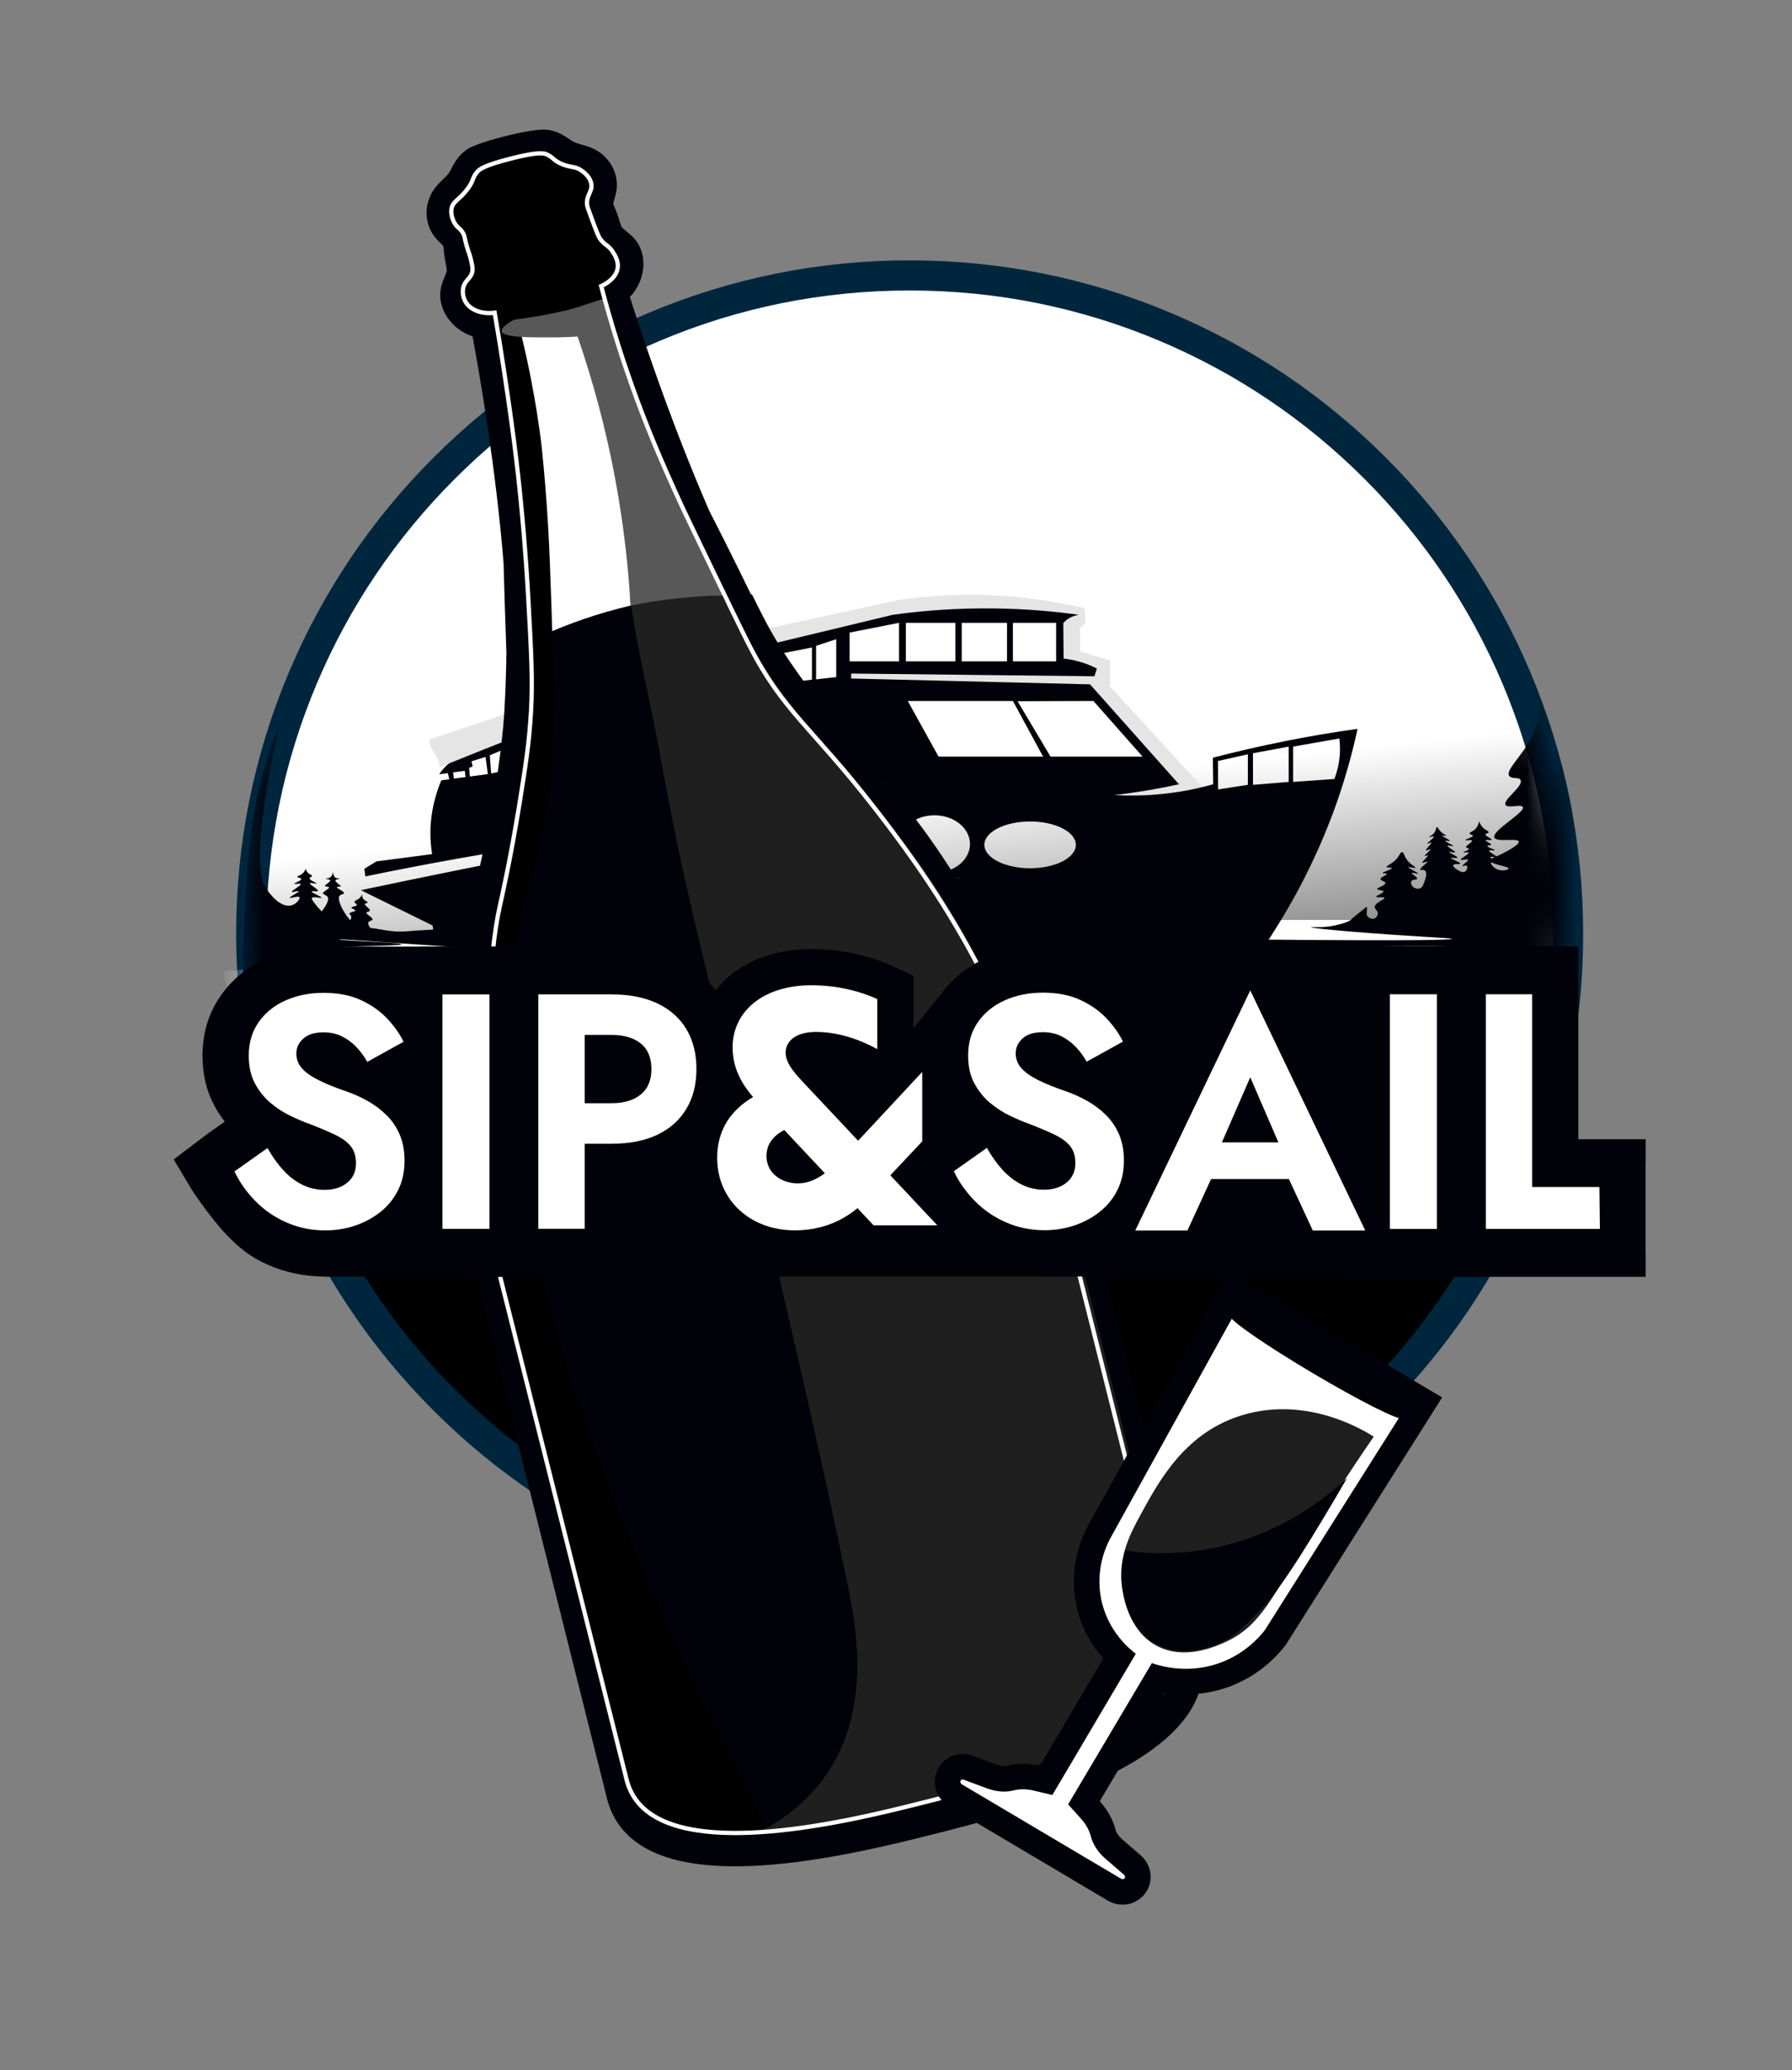 <svg width="71" height="82" viewBox="0 0 71 82" fill="none" xmlns="http://www.w3.org/2000/svg">
<rect x="0" y="0" width="71" height="82" fill="#808080" stroke="none"/>
<path d="M35.924 63.202C50.397 63.202 62.129 51.469 62.129 36.997C62.129 22.525 50.397 10.792 35.924 10.792C21.452 10.792 9.72 22.525 9.72 36.997C9.72 51.469 21.452 63.202 35.924 63.202Z" fill="url(#paint0_linear_4001_2011)"/>
<mask id="mask0_4001_2011" style="mask-type:luminance" maskUnits="userSpaceOnUse" x="13" y="27" width="13" height="13">
<path d="M20.315 39.468C23.865 39.002 26.381 35.863 25.933 32.457C25.486 29.05 22.246 26.667 18.696 27.133C15.146 27.599 12.63 30.738 13.078 34.145C13.525 37.551 16.765 39.934 20.315 39.468Z" fill="white"/>
</mask>
<g mask="url(#mask0_4001_2011)">
<path d="M14.92 34.116C14.759 34.214 14.598 34.312 14.437 34.41L14.476 34.714C16.938 34.206 19.569 33.732 22.361 33.322C24.143 33.061 25.869 32.843 27.531 32.663C25.578 33.018 23.6 33.39 21.599 33.78C19.122 34.261 16.688 34.755 14.298 35.259C15.247 35.725 16.195 36.192 17.142 36.659L17.254 37.513L30.868 35.521L16.889 37.947L18.456 40.036C19.866 39.842 21.448 39.704 23.169 39.684C23.765 39.676 24.34 39.683 24.892 39.703C25.211 39.757 25.533 39.811 25.854 39.865C30.738 39.17 31.494 40.459 36.379 39.764C36.741 39.7 41.387 37.588 41.939 37.321C42.282 37.157 42.551 36.98 42.755 36.826C43.726 35.253 44.711 33.252 45.307 30.882C45.53 29.992 45.673 29.153 45.762 28.374C44.864 28.605 43.918 28.87 42.934 29.178C41.966 29.48 41.057 29.792 40.208 30.105C40.253 30.408 40.298 30.711 40.341 31.013C39.795 31.225 39.107 31.45 38.296 31.626C37.63 31.77 37.022 31.849 36.505 31.892C36.972 31.782 37.461 31.654 37.97 31.508C38.327 31.404 38.669 31.298 38.996 31.19C37.683 30.202 36.367 29.215 35.052 28.227C31.916 28.571 28.779 28.915 25.643 29.259L25.621 29.089L35.187 27.929C35.209 27.836 35.23 27.744 35.25 27.651C35.051 27.591 34.793 27.532 34.486 27.501C34.266 27.479 34.07 27.475 33.899 27.481C33.841 27.078 33.785 26.673 33.727 26.27C33.755 26.232 33.789 26.191 33.835 26.15C33.996 26.004 34.187 25.935 34.301 25.906C33.317 25.915 32.19 25.973 30.949 26.124C29.436 26.306 28.106 26.579 26.994 26.865C24.151 27.861 21.307 28.857 18.464 29.854C18.306 29.914 18.063 30.021 17.826 30.208C17.609 30.379 17.477 30.551 17.402 30.669L17.744 30.624L17.801 30.868L17.484 30.909C17.268 31.431 17.064 32.124 17.053 32.932C17.048 33.261 17.076 33.561 17.121 33.831L15.142 34.091M31.747 26.517L33.444 26.294L33.617 27.613L31.92 27.835L31.747 26.517ZM29.736 26.781L31.515 26.547L31.688 27.866L29.909 28.1L29.736 26.781ZM27.543 27.069L29.487 26.814L29.66 28.133L27.716 28.388L27.543 27.069ZM22.137 28.96L23.964 28.396L24.108 29.496L22.267 29.949L22.137 28.96ZM19.407 29.916C19.637 29.818 19.868 29.721 20.098 29.623L20.212 30.487C19.961 30.536 19.711 30.586 19.46 30.636C19.442 30.397 19.423 30.157 19.406 29.916H19.407ZM18.586 30.413C18.634 30.395 18.68 30.377 18.728 30.359C18.711 30.291 18.696 30.223 18.68 30.155C18.866 30.097 19.052 30.039 19.238 29.981L19.328 30.663L18.618 30.756C18.608 30.641 18.596 30.527 18.586 30.413ZM17.951 30.593L18.414 30.533L18.446 30.779L17.983 30.84L17.951 30.593ZM21.124 32.322L21.002 30.261L20.352 30.423L20.237 29.551L20.881 29.34L21.002 30.26L21.124 32.322ZM21.024 29.293C21.339 29.201 21.654 29.108 21.97 29.016C22.014 29.349 22.059 29.683 22.102 30.016C21.776 30.092 21.449 30.169 21.124 30.245C21.09 29.928 21.057 29.611 21.023 29.293H21.024ZM23.388 32.772C22.599 32.876 21.897 32.491 21.821 31.913C21.745 31.334 22.323 30.781 23.113 30.677C23.902 30.573 24.604 30.958 24.68 31.537C24.756 32.115 24.177 32.667 23.388 32.771V32.772ZM25.049 29.286L24.266 29.466L24.116 28.32L24.879 27.988L25.049 29.286ZM25.375 27.691C26.008 27.496 26.64 27.299 27.273 27.104L27.447 28.422L25.504 28.677L25.375 27.691ZM20.095 36.685C19.46 36.768 18.891 36.437 18.827 35.943C18.763 35.449 19.226 34.981 19.86 34.898C20.494 34.814 21.066 35.147 21.13 35.641C21.194 36.134 20.731 36.601 20.094 36.685H20.095ZM23.126 36.338C22.409 36.432 21.77 36.074 21.7 35.538C21.63 35.002 22.155 34.493 22.872 34.4C23.59 34.305 24.229 34.663 24.299 35.197C24.369 35.732 23.844 36.243 23.126 36.338ZM26.388 35.979C25.626 36.079 24.947 35.707 24.875 35.149C24.801 34.59 25.361 34.056 26.123 33.956C26.885 33.857 27.564 34.228 27.637 34.787C27.71 35.345 27.15 35.879 26.388 35.979ZM35.261 28.776C35.988 29.326 36.714 29.877 37.442 30.427L33.826 30.901C33.311 30.326 32.795 29.751 32.28 29.175C33.274 29.042 34.268 28.908 35.26 28.775L35.261 28.776ZM32.098 29.191C32.576 29.774 33.054 30.358 33.532 30.94L29.427 31.479C28.941 30.896 28.454 30.315 27.967 29.733L32.097 29.191H32.098ZM29.789 35.478C29.02 35.58 28.339 35.221 28.268 34.676C28.197 34.132 28.762 33.61 29.531 33.509C30.3 33.408 30.983 33.767 31.054 34.311C31.125 34.855 30.56 35.377 29.789 35.478ZM33.524 34.829C32.532 34.959 31.68 34.705 31.622 34.264C31.564 33.822 32.322 33.357 33.313 33.227C34.306 33.097 35.157 33.349 35.215 33.793C35.273 34.234 34.516 34.699 33.524 34.829ZM41.704 30.851L40.553 31.162L40.424 30.187C40.804 30.061 41.186 29.933 41.566 29.807L41.703 30.851H41.704ZM43.294 30.541C42.832 30.636 42.369 30.73 41.906 30.824L41.764 29.743C42.222 29.607 42.679 29.469 43.137 29.332L43.295 30.54L43.294 30.541ZM45.077 30.205C44.992 30.221 44.453 30.326 44.369 30.343C44.236 30.369 43.602 30.492 43.468 30.518L43.31 29.31C43.903 29.138 44.496 28.967 45.087 28.794C45.132 28.95 45.168 29.136 45.179 29.346C45.196 29.688 45.141 29.981 45.076 30.205H45.077Z" fill="#010109"/>
</g>
<path d="M36.041 63.683C32.439 63.683 28.944 62.977 25.654 61.585C22.476 60.241 19.622 58.318 17.172 55.867C14.721 53.416 12.797 50.562 11.454 47.385C10.062 44.094 9.356 40.6 9.356 36.998C9.356 33.396 10.062 29.901 11.454 26.611C12.797 23.433 14.722 20.579 17.172 18.129C19.622 15.678 22.476 13.755 25.654 12.411C28.944 11.019 32.439 10.313 36.041 10.313C39.643 10.313 43.138 11.019 46.428 12.411C49.605 13.755 52.459 15.679 54.91 18.129C57.36 20.579 59.284 23.433 60.628 26.611C62.02 29.901 62.726 33.396 62.726 36.998C62.726 40.6 62.02 44.094 60.628 47.385C59.284 50.562 57.36 53.416 54.91 55.867C52.459 58.318 49.605 60.241 46.428 61.585C43.138 62.977 39.643 63.683 36.041 63.683ZM36.041 11.506C32.599 11.506 29.261 12.179 26.119 13.509C23.083 14.793 20.358 16.63 18.016 18.972C15.674 21.314 13.836 24.04 12.553 27.075C11.224 30.218 10.549 33.556 10.549 36.997C10.549 40.439 11.223 43.777 12.553 46.919C13.836 49.955 15.674 52.68 18.016 55.022C20.358 57.364 23.083 59.201 26.119 60.485C29.262 61.814 32.599 62.488 36.041 62.488C39.482 62.488 42.821 61.815 45.963 60.485C48.998 59.201 51.724 57.364 54.066 55.022C56.407 52.68 58.245 49.955 59.529 46.919C60.858 43.777 61.532 40.439 61.532 36.997C61.532 33.556 60.858 30.217 59.529 27.075C58.245 24.04 56.407 21.314 54.066 18.972C51.724 16.63 48.998 14.793 45.963 13.509C42.821 12.18 39.482 11.506 36.041 11.506Z" fill="#00263E"/>
<mask id="mask1_4001_2011" style="mask-type:luminance" maskUnits="userSpaceOnUse" x="9" y="19" width="27" height="38">
<path d="M25.006 56.402C32.082 55.499 36.774 46.586 35.486 36.495C34.199 26.403 27.419 18.954 20.344 19.856C13.268 20.759 8.576 29.672 9.863 39.763C11.151 49.855 17.93 57.304 25.006 56.402Z" fill="white"/>
</mask>
<g mask="url(#mask1_4001_2011)">
<path d="M8.839 38.489C10.377 38.318 11.915 38.148 13.454 37.977L12.941 37.068L24.645 36.745L29.705 37.977H37.507L38.577 38.828L35.366 40.397L31.904 40.544C24.84 40.588 17.776 40.632 10.711 40.676C10.425 40.571 9.478 40.184 9.039 39.209C8.923 38.95 8.865 38.702 8.839 38.489V38.489Z" fill="white"/>
<path d="M11.085 28.736C11.107 28.744 10.248 30.393 9.926 33.192C9.674 35.378 9.498 39.134 9.719 40.384C9.991 40.624 10.784 43.368 11.344 43.457C11.63 43.503 12.45 42.53 12.529 42.523C12.978 42.479 12.89 41.662 15.422 42.004C16.442 42.141 16.776 40.943 17.2 41.002C24.66 40.858 32.392 39.454 39.854 39.311C40.246 39.478 40.541 39.469 40.739 39.438C41.148 39.373 41.305 39.157 41.964 39.008C42.079 38.981 42.158 38.973 42.294 38.925C42.673 38.789 42.846 38.562 43.806 38.289C44.069 38.215 44.268 38.172 44.41 38.141C44.965 38.022 45.77 37.896 46.791 37.892C46.943 36.831 47.036 35.523 46.936 34.037C46.788 31.834 46.267 30.027 45.778 28.736C45.786 29.06 45.753 29.498 45.558 29.96C45.266 30.647 44.724 31.132 44.864 31.33C44.943 31.442 45.146 31.352 45.203 31.461C45.313 31.669 44.651 32.143 44.749 32.315C44.82 32.44 45.217 32.28 45.272 32.385C45.366 32.562 44.308 33.199 44.41 33.431C44.485 33.599 45.114 33.434 45.15 33.563C45.184 33.684 44.669 33.967 44.619 33.994C44.399 34.116 44.279 34.145 44.279 34.209C44.281 34.348 44.849 34.404 44.842 34.486C44.837 34.532 44.653 34.584 44.503 34.516C44.368 34.455 44.285 34.308 44.311 34.277C44.334 34.249 44.445 34.313 44.457 34.292C44.474 34.264 44.27 34.132 44.29 34.093C44.307 34.06 44.468 34.12 44.48 34.093C44.496 34.057 44.229 33.92 44.248 33.876C44.26 33.844 44.413 33.883 44.419 33.863C44.426 33.837 44.187 33.759 44.196 33.717C44.202 33.69 44.304 33.701 44.312 33.67C44.323 33.627 44.133 33.555 44.142 33.524C44.15 33.495 44.317 33.533 44.327 33.501C44.339 33.465 44.126 33.38 44.14 33.321C44.149 33.284 44.232 33.288 44.238 33.252C44.243 33.219 44.179 33.187 44.135 33.155C44.073 33.111 44 33.032 43.95 32.878C43.911 33.062 43.836 33.149 43.773 33.194C43.724 33.229 43.652 33.26 43.657 33.294C43.663 33.332 43.753 33.331 43.758 33.364C43.766 33.419 43.52 33.493 43.527 33.517C43.532 33.539 43.718 33.493 43.734 33.533C43.741 33.55 43.716 33.575 43.665 33.625C43.587 33.701 43.546 33.719 43.549 33.748C43.554 33.786 43.63 33.789 43.633 33.82C43.636 33.869 43.461 33.912 43.465 33.933C43.469 33.95 43.613 33.916 43.626 33.948C43.646 33.995 43.369 34.145 43.387 34.187C43.403 34.22 43.592 34.149 43.61 34.187C43.63 34.228 43.423 34.363 43.441 34.394C43.452 34.414 43.538 34.362 43.571 34.394C43.61 34.431 43.577 34.57 43.495 34.602C43.441 34.623 43.385 34.591 43.325 34.556C43.248 34.511 43.138 34.418 43.158 34.368C43.182 34.311 43.361 34.354 43.37 34.317C43.383 34.269 43.076 34.156 43.086 34.124C43.093 34.1 43.274 34.148 43.286 34.117C43.301 34.076 43.028 33.944 43.039 33.917C43.049 33.896 43.204 33.957 43.217 33.932C43.234 33.898 42.968 33.745 42.986 33.709C42.998 33.683 43.147 33.736 43.155 33.717C43.166 33.69 42.905 33.568 42.916 33.539C42.924 33.52 43.047 33.56 43.055 33.539C43.066 33.51 42.812 33.388 42.823 33.362C42.83 33.346 42.928 33.381 42.937 33.362C42.945 33.343 42.852 33.309 42.77 33.212C42.701 33.131 42.689 33.066 42.662 33.069C42.629 33.073 42.647 33.166 42.585 33.262C42.521 33.36 42.417 33.395 42.424 33.409C42.432 33.425 42.554 33.368 42.57 33.392C42.594 33.429 42.354 33.617 42.37 33.639C42.38 33.652 42.477 33.586 42.492 33.603C42.516 33.631 42.307 33.832 42.331 33.863C42.348 33.883 42.455 33.812 42.466 33.829C42.484 33.853 42.274 34.03 42.292 34.055C42.303 34.069 42.373 34.025 42.385 34.04C42.407 34.069 42.2 34.256 42.223 34.286C42.24 34.308 42.365 34.23 42.377 34.248C42.395 34.274 42.13 34.47 42.162 34.524C42.177 34.551 42.243 34.512 42.292 34.547C42.39 34.617 42.301 34.884 42.277 34.955C42.24 35.066 42.216 35.136 42.146 35.163C42.082 35.188 42.005 35.167 41.954 35.124C41.888 35.067 41.856 34.964 41.892 34.908C41.934 34.844 42.048 34.876 42.062 34.832C42.081 34.772 41.886 34.67 41.901 34.639C41.914 34.611 42.085 34.675 42.093 34.654C42.105 34.627 41.788 34.47 41.801 34.439C41.81 34.416 41.992 34.487 42.009 34.454C42.024 34.426 41.882 34.365 41.77 34.208C41.658 34.052 41.666 33.928 41.609 33.923C41.55 33.919 41.539 34.045 41.408 34.192C41.274 34.342 41.125 34.39 41.139 34.432C41.153 34.47 41.295 34.443 41.301 34.47C41.31 34.51 41.007 34.604 41.016 34.64C41.021 34.662 41.139 34.643 41.147 34.67C41.158 34.709 40.949 34.772 40.955 34.848C40.959 34.908 41.097 34.919 41.1 34.979C41.106 35.065 40.844 35.13 40.854 35.186C40.862 35.23 41.031 35.216 41.039 35.263C41.05 35.326 40.812 35.407 40.824 35.448C40.835 35.487 41.054 35.44 41.07 35.487C41.09 35.543 40.776 35.646 40.778 35.803C40.779 35.888 40.873 35.911 40.87 36.018C40.868 36.085 40.829 36.17 40.754 36.195C40.688 36.216 40.612 36.181 40.57 36.133C40.489 36.041 40.568 35.937 40.531 35.787C40.47 35.542 40.163 35.447 40.185 35.401C40.207 35.352 40.54 35.48 40.562 35.434C40.578 35.4 40.407 35.318 40.231 35.126C40.091 34.972 39.974 34.777 40.009 34.743C40.051 34.701 40.314 34.909 40.331 34.887C40.353 34.859 39.936 34.528 39.985 34.449C40.015 34.399 40.208 34.476 40.224 34.441C40.245 34.392 39.882 34.218 39.908 34.14C39.925 34.089 40.096 34.126 40.115 34.071C40.144 33.99 39.813 33.822 39.839 33.763C39.858 33.717 40.073 33.794 40.104 33.734C40.117 33.71 40.094 33.669 39.893 33.416C39.819 33.322 39.758 33.261 39.777 33.223C39.806 33.165 39.985 33.232 40.008 33.186C40.047 33.107 39.582 32.829 39.623 32.739C39.647 32.688 39.822 32.739 39.839 32.693C39.854 32.651 39.681 32.602 39.577 32.461C39.424 32.255 39.503 31.971 39.474 31.968C39.441 31.965 39.469 32.353 39.227 32.596C39.169 32.653 39.086 32.713 39.1 32.738C39.12 32.777 39.323 32.684 39.346 32.723C39.389 32.793 38.782 33.218 38.816 33.269C38.836 33.3 39.055 33.173 39.085 33.215C39.116 33.26 38.915 33.462 38.885 33.492C38.738 33.639 38.639 33.691 38.653 33.739C38.673 33.8 38.863 33.766 38.879 33.823C38.9 33.898 38.586 34.024 38.608 34.107C38.622 34.161 38.759 34.142 38.777 34.2C38.806 34.291 38.491 34.447 38.516 34.508C38.535 34.554 38.732 34.484 38.762 34.538C38.811 34.626 38.381 34.947 38.409 34.984C38.427 35.011 38.631 34.865 38.67 34.908C38.706 34.946 38.595 35.126 38.47 35.261C38.328 35.417 38.21 35.467 38.224 35.508C38.249 35.581 38.658 35.466 38.685 35.538C38.702 35.582 38.577 35.677 38.439 35.754C37.971 36.016 37.516 35.979 37.516 36.015C37.516 36.042 37.761 36.106 38.547 36.138C39.514 36.178 40.057 36.119 40.071 36.2C40.081 36.263 39.784 36.374 39.552 36.427C39.156 36.518 38.84 36.466 38.839 36.477C38.835 36.523 40.024 36.631 40.024 36.631C41.969 36.807 43.119 36.853 43.118 36.877C43.116 36.934 41.236 36.959 34.745 36.877C34.75 36.904 34.758 36.964 34.73 37.031C34.683 37.141 34.578 37.178 34.56 37.184C41.735 37.118 43.487 37.127 43.487 37.154C43.487 37.183 41.421 37.261 39.331 37.291C37.456 37.319 36.254 37.297 36.253 37.339C36.25 37.412 39.856 37.556 39.855 37.616C39.853 37.661 37.827 37.629 36.992 37.616C36.017 37.6 35.213 37.58 34.663 37.565C34.647 37.557 34.562 37.518 34.468 37.554C34.415 37.574 34.383 37.609 34.368 37.628C34.233 37.72 34.033 37.84 33.776 37.939C33.266 38.136 32.868 38.12 32.868 38.139C32.868 38.214 38.955 38.124 38.963 38.293C38.965 38.331 38.64 38.377 38.392 38.408C36.424 38.658 34.85 38.591 34.238 38.57C32.235 38.5 30.561 38.581 30.559 38.631C30.556 38.718 35.589 38.839 35.592 39.108C35.592 39.161 35.399 39.222 34.868 39.293H17.352C17.395 39.247 17.472 39.173 17.584 39.108C17.826 38.967 18.07 38.965 18.169 38.965C26.688 38.965 27.248 38.986 27.248 38.986C27.552 38.997 28.03 39.011 28.034 38.97C28.04 38.911 27.095 38.775 26.849 38.739C24.586 38.412 23.233 38.645 20.016 38.526C19.718 38.516 16.729 38.403 16.09 38.547C16.041 38.558 15.795 38.618 15.47 38.597C15.391 38.592 15.208 38.576 14.981 38.509C14.698 38.424 14.283 38.239 14.304 38.139C14.329 38.025 14.926 38.061 15.197 38.077C20.279 38.383 22.47 38.338 23.017 38.324C23.357 38.315 23.63 38.301 23.786 38.294C23.582 38.192 23.262 38.065 22.856 38.031C22.641 38.013 22.48 38.029 22.432 38.033C21.579 38.106 18.617 37.938 17.322 37.863C15.174 37.74 13.349 37.634 13.351 37.555C13.354 37.461 15.905 37.479 15.906 37.405C15.906 37.327 13.442 37.258 13.444 37.216C13.446 37.157 19.245 37.651 19.249 37.54C19.249 37.525 20.488 36.523 16.085 36.891C15.524 36.938 15.044 36.789 14.675 36.754C14.619 36.683 14.567 36.594 14.596 36.533C14.63 36.462 14.745 36.476 14.757 36.423C14.778 36.337 14.498 36.221 14.521 36.146C14.535 36.102 14.638 36.118 14.654 36.071C14.678 35.995 14.436 35.873 14.461 35.805C14.476 35.767 14.562 35.779 14.567 35.748C14.573 35.71 14.445 35.687 14.382 35.586C14.345 35.526 14.344 35.461 14.347 35.419C14.333 35.457 14.306 35.513 14.255 35.564C14.158 35.66 14.046 35.665 14.042 35.72C14.037 35.774 14.147 35.803 14.139 35.846C14.13 35.906 13.924 35.906 13.92 35.95C13.917 35.991 14.085 36.023 14.081 36.066C14.078 36.116 13.852 36.122 13.845 36.187C13.841 36.22 13.896 36.233 13.914 36.291C13.931 36.345 13.903 36.404 13.874 36.447C13.725 36.273 13.555 36.034 13.464 35.766C13.424 35.648 13.406 35.542 13.458 35.477C13.516 35.407 13.626 35.423 13.631 35.38C13.636 35.337 13.531 35.273 13.418 35.206C13.375 35.181 13.339 35.163 13.343 35.147C13.349 35.114 13.497 35.13 13.504 35.097C13.508 35.075 13.444 35.055 13.36 34.975C13.314 34.932 13.284 34.904 13.29 34.877C13.302 34.821 13.455 34.813 13.452 34.796C13.448 34.779 13.358 34.804 13.29 34.762C13.221 34.719 13.201 34.622 13.196 34.539C13.183 34.615 13.154 34.709 13.077 34.757C13.002 34.801 12.911 34.787 12.91 34.803C12.908 34.821 13.072 34.822 13.083 34.872C13.089 34.901 13.044 34.937 12.961 35.005C12.898 35.056 12.869 35.071 12.873 35.088C12.88 35.128 13.034 35.114 13.041 35.155C13.045 35.172 13.02 35.189 12.954 35.236C12.803 35.345 12.793 35.359 12.793 35.374C12.79 35.433 12.927 35.445 12.979 35.523C13.028 35.597 13.013 35.753 12.747 36.102C12.592 35.945 12.484 35.807 12.412 35.704C12.373 35.649 12.343 35.602 12.359 35.571C12.403 35.488 12.729 35.595 12.74 35.559C12.753 35.52 12.333 35.358 12.347 35.311C12.357 35.278 12.577 35.336 12.596 35.288C12.621 35.224 12.255 35.039 12.278 34.988C12.296 34.948 12.536 35.019 12.544 34.994C12.553 34.966 12.255 34.867 12.267 34.786C12.273 34.743 12.364 34.734 12.364 34.694C12.364 34.659 12.292 34.648 12.227 34.596C12.161 34.542 12.131 34.47 12.117 34.417C12.05 34.556 11.971 34.621 11.909 34.654C11.844 34.689 11.776 34.703 11.777 34.729C11.778 34.768 11.931 34.768 11.938 34.816C11.949 34.882 11.652 34.974 11.661 35.007C11.669 35.034 11.898 34.975 11.915 35.018C11.94 35.077 11.542 35.277 11.563 35.324C11.579 35.359 11.828 35.272 11.84 35.301C11.855 35.338 11.466 35.519 11.482 35.561C11.497 35.599 11.824 35.468 11.863 35.538C11.898 35.599 11.758 35.797 11.562 35.856C11.528 35.867 11.42 35.895 11.269 35.847C10.898 35.731 10.559 35.245 10.46 35.038C9.874 33.819 11.046 28.727 11.084 28.739L11.085 28.736Z" fill="#010109"/>
</g>
<path d="M37.76 46.761H36.694V48.774H37.76V46.761Z" fill="#00263E"/>
<mask id="mask2_4001_2011" style="mask-type:luminance" maskUnits="userSpaceOnUse" x="21" y="17" width="42" height="37">
<path d="M41.763 53.167C52.952 53.167 62.023 45.158 62.023 35.279C62.023 25.4 52.952 17.391 41.763 17.391C30.574 17.391 21.504 25.4 21.504 35.279C21.504 45.158 30.574 53.167 41.763 53.167Z" fill="white"/>
</mask>
<g mask="url(#mask2_4001_2011)">
<path d="M14.664 37.305C17.037 37.017 19.41 36.729 21.783 36.44L20.991 34.903L38.496 36.462L46.853 36.44H58.891L60.543 37.878L55.589 40.531L50.248 40.778C39.349 40.852 28.451 40.927 17.552 41.001C17.111 40.824 15.65 40.169 14.973 38.522C14.793 38.084 14.704 37.665 14.664 37.304V37.305Z" fill="white"/>
<path d="M43.927 31.504C44.435 31.588 45.095 31.655 45.865 31.625C46.641 31.595 47.297 31.476 47.796 31.351L43.977 27.183V26.152L42.793 25.801V24.88L43.015 24.672C42.999 24.479 42.982 24.284 42.966 24.091C42.026 23.867 40.842 23.659 39.466 23.586C37.954 23.507 36.645 23.613 35.621 23.762C32.795 24.376 29.97 24.99 27.144 25.605L26.453 24.1H26.009L26.625 26.745C26.412 26.858 26.198 26.972 25.985 27.085C25.834 27.191 25.762 27.357 25.801 27.512C25.844 27.672 25.989 27.752 26.019 27.768C30.866 27.261 33.292 27.007 33.292 27.008C33.292 27.009 30.829 27.268 25.898 27.788C25.845 27.696 25.763 27.519 25.811 27.317C25.891 26.987 26.288 26.724 26.797 26.702C29.061 26.125 31.324 25.546 33.588 24.969C34.184 24.819 34.779 24.669 35.375 24.519C37.593 24.508 39.811 24.497 42.029 24.487C42.009 25.116 41.988 25.744 41.968 26.373C39.191 26.402 36.414 26.431 33.638 26.461C33.621 26.677 33.605 26.892 33.589 27.108C36.785 27.174 39.98 27.24 43.175 27.306C44.248 28.527 45.32 29.748 46.392 30.969C45.57 31.148 44.749 31.327 43.927 31.507V31.504Z" fill="#E5E5E5"/>
<path d="M53.55 36.396C53.564 36.47 53.175 36.598 52.874 36.66C52.356 36.766 51.945 36.705 51.944 36.718C51.938 36.771 53.489 36.897 53.489 36.897C56.026 37.102 57.525 37.156 57.524 37.183C57.523 37.249 55.07 37.277 46.603 37.183C46.61 37.214 46.619 37.284 46.583 37.362C46.523 37.49 46.385 37.533 46.361 37.541C55.72 37.464 58.005 37.475 58.005 37.505C58.005 37.538 55.311 37.63 52.585 37.665C50.14 37.696 48.571 37.671 48.57 37.72C48.567 37.805 53.27 37.971 53.267 38.041C53.266 38.094 50.622 38.056 49.533 38.041C48.261 38.024 47.212 38 46.495 37.982C46.474 37.973 46.363 37.928 46.24 37.97C46.171 37.993 46.128 38.034 46.109 38.056C45.933 38.162 45.673 38.301 45.337 38.416C44.671 38.644 44.151 38.626 44.152 38.648C44.154 38.735 52.092 38.631 52.102 38.827C52.105 38.873 51.68 38.925 51.359 38.962C48.791 39.252 46.738 39.173 45.939 39.149C43.328 39.069 41.143 39.162 41.141 39.221C41.138 39.322 37.002 39.689 37.006 40.001C37.006 40.063 47.455 39.907 46.762 39.989H23.916C23.972 39.935 24.073 39.849 24.217 39.774C24.533 39.611 24.851 39.607 24.98 39.607C36.092 39.607 36.824 39.632 36.824 39.632C37.22 39.645 37.843 39.661 37.848 39.613C37.856 39.545 36.624 39.387 36.303 39.345C33.351 38.965 31.586 39.235 27.391 39.098C27.002 39.086 23.104 38.956 22.27 39.121C22.206 39.134 21.885 39.203 21.462 39.18C21.36 39.174 21.12 39.157 20.825 39.077C20.456 38.978 19.914 38.763 19.942 38.648C19.973 38.516 20.753 38.558 21.106 38.577C27.735 38.931 30.59 38.88 31.305 38.863C31.748 38.852 32.105 38.837 32.308 38.827C32.041 38.71 31.623 38.561 31.094 38.522C30.814 38.501 30.605 38.518 30.541 38.523C29.428 38.609 25.564 38.414 23.876 38.327C21.075 38.183 18.694 38.062 18.696 37.97C18.7 37.861 22.028 37.881 22.029 37.796C22.029 37.705 18.815 37.625 18.817 37.577C18.819 37.509 25.284 37.63 25.289 37.501C25.289 37.484 25.179 37.456 22.263 37.2C21.531 37.136 20.905 37.082 20.424 37.041C20.351 36.958 20.282 36.856 20.32 36.784C20.364 36.703 20.515 36.719 20.532 36.657C20.559 36.557 20.194 36.422 20.223 36.335C20.239 36.284 20.375 36.303 20.396 36.248C20.428 36.16 20.112 36.019 20.145 35.939C20.163 35.895 20.276 35.909 20.282 35.873C20.291 35.829 20.124 35.802 20.042 35.685C19.993 35.616 19.992 35.539 19.996 35.491C19.977 35.536 19.942 35.6 19.876 35.658C19.749 35.771 19.602 35.776 19.597 35.839C19.592 35.901 19.735 35.934 19.725 35.987C19.713 36.056 19.444 36.055 19.439 36.107C19.435 36.155 19.654 36.191 19.65 36.242C19.646 36.3 19.351 36.307 19.341 36.383C19.336 36.421 19.409 36.436 19.432 36.503C19.454 36.567 19.417 36.633 19.379 36.684C19.186 36.481 18.963 36.204 18.845 35.893C18.793 35.755 18.769 35.633 18.837 35.558C18.913 35.475 19.056 35.495 19.064 35.444C19.07 35.393 18.933 35.321 18.785 35.243C18.729 35.214 18.683 35.192 18.687 35.173C18.695 35.135 18.889 35.154 18.898 35.116C18.904 35.089 18.82 35.067 18.71 34.975C18.65 34.925 18.612 34.892 18.62 34.861C18.635 34.796 18.835 34.785 18.831 34.767C18.826 34.747 18.709 34.776 18.62 34.726C18.529 34.677 18.503 34.565 18.496 34.467C18.48 34.555 18.442 34.665 18.341 34.72C18.244 34.772 18.125 34.754 18.122 34.774C18.12 34.795 18.334 34.796 18.349 34.854C18.356 34.887 18.299 34.929 18.191 35.008C18.108 35.068 18.071 35.085 18.075 35.105C18.085 35.152 18.285 35.135 18.295 35.182C18.3 35.203 18.268 35.221 18.182 35.276C17.986 35.403 17.973 35.419 17.971 35.437C17.967 35.505 18.146 35.518 18.213 35.609C18.278 35.696 18.257 35.876 17.91 36.281C17.71 36.099 17.569 35.938 17.474 35.819C17.423 35.755 17.385 35.701 17.407 35.664C17.464 35.567 17.889 35.691 17.904 35.651C17.921 35.604 17.373 35.417 17.392 35.363C17.406 35.324 17.691 35.391 17.715 35.336C17.748 35.262 17.272 35.047 17.301 34.987C17.324 34.941 17.637 35.023 17.647 34.994C17.659 34.961 17.271 34.847 17.286 34.753C17.294 34.702 17.412 34.692 17.412 34.645C17.411 34.605 17.318 34.592 17.233 34.531C17.147 34.469 17.109 34.384 17.091 34.324C17.004 34.485 16.9 34.56 16.82 34.598C16.735 34.639 16.645 34.655 16.647 34.685C16.648 34.73 16.848 34.731 16.858 34.785C16.871 34.862 16.485 34.969 16.497 35.007C16.507 35.04 16.805 34.97 16.828 35.02C16.859 35.089 16.341 35.322 16.368 35.376C16.389 35.417 16.714 35.315 16.73 35.349C16.75 35.392 16.242 35.601 16.263 35.65C16.282 35.695 16.708 35.542 16.76 35.623C16.805 35.694 16.623 35.923 16.368 35.992C16.323 36.004 16.182 36.036 15.986 35.982C15.501 35.846 15.06 35.283 14.93 35.042C14.166 33.627 15.695 27.716 15.744 27.729C15.772 27.738 14.652 29.653 14.231 32.903C13.902 35.44 14.158 37.573 14.447 39.023C14.803 39.302 15.352 39.643 16.082 39.746C16.456 39.799 16.742 39.77 16.844 39.761C17.429 39.71 17.858 39.756 21.16 40.153C22.492 40.312 23.521 40.438 24.074 40.505C33.805 40.339 33.167 46.406 42.9 46.24C43.412 46.434 54.165 40.191 54.423 40.153C54.956 40.077 58.504 46.587 59.364 46.413C59.514 46.382 60.401 44.562 60.578 44.507C61.072 44.349 60.019 43.609 61.271 43.294C61.614 43.207 61.258 41.943 61.444 41.907C62.166 41.768 60.805 40.264 62.137 40.26C62.335 39.028 62.635 35.609 62.504 33.884C62.31 31.326 61.63 29.229 60.993 27.729C61.004 28.105 60.96 28.614 60.705 29.15C60.325 29.948 59.619 30.51 59.802 30.74C59.905 30.869 60.169 30.767 60.243 30.892C60.387 31.133 59.523 31.683 59.651 31.884C59.743 32.029 60.262 31.844 60.334 31.964C60.455 32.17 59.076 32.91 59.209 33.179C59.305 33.374 60.127 33.182 60.174 33.332C60.218 33.472 59.547 33.801 59.482 33.833C59.195 33.974 59.038 34.008 59.039 34.081C59.042 34.243 59.782 34.308 59.772 34.403C59.766 34.456 59.526 34.517 59.331 34.439C59.154 34.368 59.047 34.198 59.08 34.162C59.11 34.129 59.255 34.204 59.271 34.179C59.293 34.147 59.028 33.994 59.053 33.947C59.075 33.908 59.285 33.978 59.3 33.947C59.322 33.906 58.974 33.745 58.997 33.695C59.014 33.658 59.213 33.703 59.22 33.679C59.23 33.648 58.917 33.558 58.929 33.509C58.937 33.478 59.07 33.491 59.079 33.455C59.093 33.404 58.846 33.322 58.858 33.285C58.869 33.252 59.085 33.295 59.099 33.258C59.115 33.216 58.837 33.117 58.855 33.048C58.866 33.006 58.974 33.01 58.982 32.968C58.989 32.93 58.905 32.893 58.847 32.857C58.766 32.806 58.671 32.714 58.606 32.535C58.556 32.749 58.458 32.849 58.376 32.901C58.312 32.942 58.219 32.978 58.226 33.018C58.233 33.061 58.35 33.06 58.357 33.098C58.368 33.162 58.047 33.248 58.055 33.277C58.063 33.302 58.305 33.248 58.326 33.295C58.335 33.314 58.302 33.344 58.236 33.402C58.135 33.491 58.081 33.512 58.086 33.545C58.092 33.589 58.191 33.593 58.195 33.629C58.199 33.685 57.97 33.736 57.976 33.759C57.981 33.779 58.168 33.74 58.187 33.777C58.214 33.832 57.851 34.006 57.876 34.054C57.895 34.092 58.143 34.01 58.167 34.054C58.193 34.102 57.922 34.259 57.946 34.295C57.961 34.318 58.072 34.258 58.116 34.295C58.166 34.337 58.124 34.498 58.016 34.536C57.945 34.561 57.873 34.524 57.794 34.483C57.694 34.431 57.55 34.324 57.578 34.266C57.609 34.199 57.843 34.249 57.854 34.206C57.87 34.151 57.469 34.021 57.483 33.983C57.493 33.954 57.729 34.011 57.744 33.973C57.763 33.927 57.407 33.773 57.422 33.741C57.434 33.718 57.637 33.789 57.654 33.759C57.675 33.719 57.329 33.543 57.352 33.5C57.369 33.469 57.562 33.532 57.573 33.509C57.588 33.479 57.247 33.337 57.262 33.304C57.272 33.281 57.432 33.327 57.442 33.304C57.458 33.27 57.127 33.129 57.141 33.099C57.15 33.08 57.278 33.121 57.289 33.099C57.3 33.078 57.179 33.036 57.071 32.925C56.981 32.831 56.965 32.755 56.93 32.76C56.888 32.765 56.911 32.872 56.83 32.983C56.746 33.097 56.61 33.138 56.619 33.155C56.63 33.173 56.789 33.106 56.809 33.134C56.84 33.177 56.527 33.395 56.548 33.42C56.561 33.436 56.689 33.359 56.708 33.379C56.738 33.411 56.465 33.644 56.498 33.68C56.52 33.703 56.658 33.621 56.674 33.641C56.698 33.669 56.423 33.874 56.447 33.903C56.461 33.919 56.552 33.868 56.568 33.886C56.597 33.919 56.327 34.136 56.357 34.172C56.379 34.197 56.542 34.107 56.558 34.127C56.582 34.157 56.236 34.385 56.277 34.449C56.296 34.48 56.382 34.434 56.447 34.476C56.575 34.557 56.458 34.867 56.427 34.949C56.378 35.078 56.347 35.159 56.256 35.191C56.172 35.22 56.072 35.196 56.006 35.146C55.92 35.081 55.877 34.96 55.925 34.896C55.98 34.821 56.128 34.858 56.147 34.807C56.171 34.737 55.916 34.619 55.936 34.583C55.953 34.55 56.175 34.624 56.186 34.601C56.202 34.569 55.788 34.385 55.805 34.351C55.817 34.325 56.054 34.407 56.076 34.368C56.095 34.335 55.911 34.266 55.764 34.082C55.619 33.902 55.629 33.757 55.553 33.751C55.477 33.746 55.463 33.892 55.291 34.063C55.115 34.238 54.922 34.293 54.94 34.341C54.958 34.386 55.143 34.354 55.151 34.385C55.163 34.432 54.768 34.54 54.78 34.582C54.787 34.607 54.94 34.585 54.95 34.617C54.965 34.661 54.693 34.735 54.7 34.823C54.705 34.894 54.886 34.905 54.891 34.975C54.897 35.075 54.556 35.15 54.569 35.216C54.58 35.267 54.799 35.251 54.809 35.306C54.824 35.38 54.513 35.472 54.528 35.52C54.543 35.566 54.828 35.511 54.85 35.565C54.876 35.63 54.466 35.749 54.468 35.931C54.47 36.03 54.592 36.058 54.589 36.181C54.587 36.259 54.536 36.359 54.439 36.386C54.351 36.411 54.252 36.37 54.198 36.314C54.092 36.206 54.197 36.086 54.149 35.912" fill="#010109"/>
<path d="M50.877 29.364C49.878 29.564 48.936 29.783 48.055 30.012C48.06 30.363 48.064 30.715 48.067 31.065C47.498 31.225 46.788 31.379 45.96 31.457C45.28 31.522 44.667 31.522 44.15 31.492C44.627 31.437 45.128 31.365 45.652 31.273C46.019 31.208 46.373 31.14 46.712 31.065C45.538 29.745 44.362 28.427 43.187 27.106C40.033 27.03 36.878 26.953 33.724 26.875V26.678L43.36 26.787C43.394 26.685 43.426 26.584 43.459 26.48C43.271 26.382 43.022 26.277 42.721 26.196C42.506 26.137 42.311 26.104 42.141 26.085C42.136 25.617 42.133 25.15 42.129 24.681C42.161 24.642 42.201 24.601 42.251 24.561C42.43 24.419 42.629 24.37 42.744 24.352C41.767 24.216 40.641 24.114 39.392 24.1C37.868 24.081 36.514 24.192 35.374 24.352C32.425 25.061 29.476 25.77 26.527 26.478C26.363 26.523 26.108 26.609 25.849 26.786C25.611 26.948 25.459 27.124 25.368 27.247H25.714L25.738 27.532H25.419C25.137 28.093 24.845 28.85 24.729 29.769C24.681 30.142 24.669 30.488 24.68 30.8H22.683C22.724 30.466 22.816 30.025 23.028 29.539C23.293 28.932 23.645 28.485 23.915 28.19C23.619 28.476 23.241 28.908 22.93 29.494C22.664 29.995 22.531 30.452 22.46 30.8C22.288 30.888 22.115 30.975 21.943 31.063V31.414C24.45 31.203 27.12 31.057 29.941 31.008C31.742 30.977 33.481 30.987 35.154 31.03C33.171 31.142 31.162 31.27 29.127 31.415C26.609 31.593 24.131 31.791 21.696 32.008C22.577 32.679 23.456 33.352 24.334 34.025V35.013L38.091 34.78L23.916 35.452L25.197 38.062C26.62 38.051 28.207 38.131 29.916 38.365C30.508 38.445 31.076 38.539 31.622 38.643C31.931 38.752 32.242 38.863 32.554 38.972C37.487 38.91 38.069 40.489 43.002 40.427C43.37 40.408 48.25 38.699 48.833 38.478C49.194 38.342 49.485 38.181 49.707 38.035C50.874 36.391 52.111 34.261 53.01 31.655C53.346 30.677 53.598 29.744 53.787 28.87C52.866 28.997 51.895 29.159 50.878 29.362L50.877 29.364ZM40.132 24.671H41.844V26.196H40.132V24.671ZM38.104 24.671H39.898V26.196H38.104V24.671ZM35.891 24.671H37.852V26.196H35.891V24.671ZM30.285 26.016L32.17 25.647V26.92L30.285 27.161V26.016ZM27.455 26.694C27.696 26.619 27.937 26.541 28.179 26.465V27.465C27.924 27.484 27.669 27.502 27.415 27.523C27.428 27.247 27.442 26.971 27.456 26.694H27.455ZM26.576 27.138C26.626 27.125 26.675 27.111 26.725 27.097C26.716 27.019 26.71 26.938 26.704 26.859C26.895 26.82 27.088 26.781 27.279 26.744V27.534H26.564C26.569 27.402 26.572 27.269 26.576 27.138ZM25.923 27.248H26.391V27.534H25.923V27.248ZM27.402 30.902C26.605 30.902 25.961 30.358 25.961 29.689C25.961 29.021 26.606 28.477 27.402 28.477C28.198 28.477 28.845 29.021 28.845 29.689C28.845 30.358 28.198 30.902 27.402 30.902ZM28.991 27.326L28.325 27.414V26.405L28.991 26.261V27.326ZM29.14 26.228C29.464 26.169 29.788 26.111 30.114 26.053C30.114 26.439 30.116 26.825 30.116 27.211C29.782 27.248 29.448 27.287 29.116 27.326C29.125 26.96 29.132 26.594 29.141 26.229L29.14 26.228ZM31.031 30.539C30.234 30.539 29.59 29.996 29.59 29.327C29.59 28.659 30.235 28.115 31.031 28.115C31.827 28.115 32.472 28.658 32.472 29.327C32.472 29.997 31.827 30.539 31.031 30.539ZM33.132 26.82L32.333 26.908V25.582L33.132 25.318V26.82ZM33.662 25.055C34.315 24.928 34.968 24.799 35.621 24.67V26.196H33.662V25.055ZM27.257 34.498C26.617 34.498 26.096 34.036 26.096 33.464C26.096 32.893 26.617 32.429 27.257 32.429C27.896 32.429 28.419 32.893 28.419 33.464C28.419 34.036 27.898 34.498 27.257 34.498ZM30.307 34.555C29.582 34.555 28.996 34.053 28.996 33.433C28.996 32.814 29.582 32.312 30.307 32.312C31.031 32.312 31.617 32.815 31.617 33.433C31.617 34.052 31.031 34.555 30.307 34.555ZM33.588 34.634C32.819 34.634 32.195 34.11 32.195 33.464C32.195 32.819 32.819 32.294 33.588 32.294C34.357 32.294 34.981 32.817 34.981 33.464C34.981 34.112 34.357 34.634 33.588 34.634ZM43.322 27.765C43.972 28.499 44.621 29.235 45.27 29.969H41.623C41.188 29.237 40.751 28.507 40.316 27.775C41.318 27.772 42.321 27.768 43.322 27.765ZM40.132 27.765C40.531 28.499 40.929 29.235 41.327 29.969H37.186C36.78 29.235 36.373 28.499 35.966 27.765H40.132H40.132ZM37.025 34.572C36.249 34.572 35.62 34.063 35.62 33.432C35.62 32.802 36.249 32.293 37.025 32.293C37.801 32.293 38.431 32.803 38.431 33.432C38.431 34.061 37.802 34.572 37.025 34.572ZM40.813 34.391C39.813 34.391 39 33.975 39 33.464C39 32.954 39.813 32.538 40.813 32.538C41.812 32.538 42.625 32.952 42.625 33.464C42.625 33.977 41.814 34.391 40.813 34.391ZM49.441 31.087L48.26 31.269V30.141C48.653 30.053 49.048 29.966 49.441 29.878V31.087ZM51.058 30.972C50.587 31.011 50.117 31.049 49.644 31.087V29.836C50.117 29.748 50.587 29.662 51.058 29.574V30.972ZM52.869 30.855C52.783 30.861 52.235 30.9 52.15 30.907C52.014 30.915 51.37 30.962 51.234 30.971V29.573C51.845 29.466 52.454 29.359 53.064 29.251C53.088 29.435 53.099 29.651 53.083 29.893C53.056 30.283 52.962 30.609 52.869 30.854V30.855Z" fill="#010109"/>
<path d="M26.009 24.099C25.39 24.445 24.679 24.795 23.877 25.12C23.478 25.282 23.091 25.423 22.719 25.548C22.571 26.205 22.689 26.765 22.965 27.007C23.197 27.21 23.445 27.247 23.445 27.247C23.558 27.264 23.662 27.257 23.763 27.235C24.236 27.137 24.693 26.728 24.949 26.535C25.19 26.352 25.572 26.12 26.156 25.952C26.107 25.334 26.058 24.716 26.008 24.099H26.009Z" fill="#0671A9"/>
</g>
<path d="M17.047 29.278C16.844 29.411 17.581 30.271 17.379 30.403C17.379 30.403 28.67 25.83 30.831 25.432L30.6 24.852C29.087 24.91 27.404 25.701 26.397 25.941C23.639 26.807 21.157 27.956 18.398 28.823" fill="#E5E5E5"/>
<path d="M29.118 73.553C28.573 73.553 28.067 73.521 27.616 73.456C25.81 73.204 24.732 72.432 24.414 71.16L19.246 50.573C18.739 48.555 18.456 45.84 18.447 42.926C18.439 40.147 18.688 37.434 19.131 35.484C19.547 33.664 19.942 31.868 20.189 29.884C20.288 29.079 20.334 28.518 20.354 28.188L20.361 28.067C20.392 27.506 20.414 26.943 20.425 26.391L20.429 26.173L20.623 26.072C22.02 25.338 23.507 24.782 25.043 24.419C26.451 24.086 27.896 23.917 29.337 23.916H29.566L29.668 24.121C29.931 24.65 30.14 25.052 30.434 25.544C30.828 26.205 31.15 26.653 31.596 27.273L31.613 27.298C32.78 28.925 34.002 30.33 35.182 31.689L35.274 31.794C37.933 34.851 41.032 40.831 42.042 44.854L47.208 65.442C47.527 66.71 46.94 67.901 45.466 68.981C45.018 69.31 44.478 69.634 43.86 69.945C41.466 71.149 38.34 71.934 36.838 72.31L36.783 72.324C35.442 72.66 32.946 73.286 30.566 73.489C30.055 73.532 29.568 73.555 29.119 73.555L29.118 73.553Z" fill="#010109"/>
<path d="M29.337 24.284C29.6 24.814 29.815 25.226 30.117 25.732C30.524 26.416 30.857 26.878 31.313 27.512C32.52 29.195 33.785 30.644 34.994 32.035C37.545 34.967 40.662 40.875 41.683 44.942L46.85 65.531C47.159 66.761 46.442 67.806 45.248 68.681C44.79 69.018 44.263 69.328 43.695 69.613C41.325 70.805 38.261 71.57 36.726 71.956C35.392 72.29 32.905 72.918 30.535 73.12C30.055 73.161 29.579 73.184 29.12 73.184C28.613 73.184 28.125 73.156 27.67 73.09C26.204 72.886 25.081 72.3 24.773 71.071L19.605 50.483C18.551 46.279 18.598 39.507 19.493 35.566C19.897 33.8 20.305 31.954 20.557 29.929C20.667 29.041 20.708 28.47 20.724 28.21C20.727 28.163 20.729 28.127 20.731 28.088C20.767 27.451 20.786 26.884 20.796 26.399C21.862 25.838 23.321 25.206 25.129 24.778C26.762 24.392 28.208 24.286 29.338 24.285M29.794 23.545H29.336C27.867 23.547 26.394 23.72 24.957 24.058C23.392 24.429 21.875 24.995 20.451 25.744L20.064 25.946L20.055 26.383C20.044 26.93 20.022 27.489 19.99 28.046V28.058C19.988 28.091 19.986 28.124 19.984 28.165C19.964 28.489 19.919 29.042 19.821 29.838C19.575 31.805 19.183 33.592 18.77 35.401C18.321 37.378 18.067 40.121 18.076 42.927C18.085 45.869 18.372 48.616 18.886 50.662L24.053 71.251C24.247 72.021 24.693 72.638 25.382 73.085C25.947 73.45 26.68 73.699 27.563 73.822C28.032 73.889 28.554 73.923 29.116 73.923C29.576 73.923 30.074 73.9 30.595 73.856C33.005 73.65 35.519 73.02 36.87 72.68L36.902 72.672L36.924 72.667C38.439 72.287 41.592 71.496 44.023 70.273C44.66 69.954 45.218 69.619 45.683 69.276C46.401 68.75 46.931 68.185 47.256 67.596C47.654 66.877 47.758 66.121 47.563 65.35L42.397 44.762C41.376 40.694 38.24 34.643 35.55 31.55L35.459 31.445C34.284 30.093 33.069 28.694 31.911 27.081L31.895 27.057C31.454 26.444 31.137 26.001 30.75 25.353C30.462 24.871 30.256 24.476 29.997 23.954L29.793 23.544L29.794 23.545Z" fill="#010109"/>
<path d="M29.303 24.169C28.173 24.17 26.727 24.277 25.094 24.663C23.286 25.09 21.827 25.723 20.761 26.283C20.739 25.659 20.709 24.789 20.676 23.746C20.656 23.105 20.643 22.588 20.634 22.273C20.285 17.937 19.501 13.736 19.303 12.72C19.269 12.72 19.233 12.724 19.199 12.721C18.538 12.678 18.002 12.026 18.149 11.499C18.23 11.205 18.418 10.941 18.385 10.641C18.361 10.418 18.301 10.202 18.276 9.979C18.253 9.788 18.262 9.589 18.161 9.417C18.062 9.242 17.875 9.113 17.753 8.95C17.567 8.703 17.539 8.381 17.653 8.084C17.779 7.758 18.107 7.571 18.319 7.282C18.503 7.033 18.573 6.735 18.828 6.528C18.862 6.499 18.915 6.469 18.983 6.434C19.001 6.427 19.018 6.418 19.038 6.41C19.053 6.405 19.069 6.398 19.086 6.391C19.187 6.351 19.304 6.311 19.431 6.269C19.956 6.101 20.663 5.928 21.154 5.853C21.209 5.846 21.262 5.839 21.309 5.832C21.467 5.814 21.59 5.809 21.661 5.824C21.984 5.886 22.186 6.116 22.465 6.248C22.79 6.403 23.167 6.413 23.429 6.642C23.672 6.85 23.798 7.147 23.751 7.451C23.721 7.652 23.618 7.856 23.612 8.056C23.607 8.256 23.706 8.428 23.777 8.606C23.861 8.815 23.91 9.032 23.992 9.242C24.104 9.52 24.395 9.666 24.607 9.884C24.987 10.279 24.82 11.108 24.26 11.458C24.229 11.477 24.197 11.492 24.165 11.508C24.47 12.498 25.763 16.57 27.502 20.556C27.642 20.829 27.861 21.255 28.123 21.776C28.678 22.88 29.015 23.585 29.297 24.156C29.299 24.159 29.3 24.164 29.302 24.167L29.303 24.169Z" fill="white"/>
<path d="M20.118 27.392L20.079 26.308C20.06 25.754 20.028 24.864 19.994 23.768C19.974 23.138 19.961 22.626 19.952 22.31C19.644 18.495 18.988 14.75 18.722 13.321C18.337 13.197 17.99 12.946 17.749 12.606C17.467 12.206 17.373 11.737 17.491 11.316C17.528 11.181 17.578 11.059 17.623 10.951C17.655 10.872 17.704 10.752 17.705 10.712C17.696 10.629 17.678 10.533 17.659 10.432C17.637 10.319 17.612 10.191 17.597 10.056C17.591 10.009 17.587 9.958 17.583 9.908C17.579 9.853 17.573 9.78 17.564 9.75C17.548 9.726 17.489 9.668 17.45 9.628C17.377 9.557 17.287 9.467 17.205 9.357C16.885 8.931 16.813 8.363 17.014 7.838C17.146 7.498 17.375 7.275 17.56 7.096C17.641 7.017 17.719 6.943 17.767 6.876C17.807 6.822 17.845 6.751 17.889 6.668C17.989 6.477 18.127 6.217 18.392 6.001C18.465 5.939 18.551 5.886 18.677 5.823L18.728 5.8C18.746 5.792 18.763 5.784 18.779 5.777L18.83 5.758C18.941 5.712 19.065 5.67 19.216 5.62C19.793 5.435 20.527 5.258 21.048 5.179L21.062 5.177C21.116 5.17 21.166 5.164 21.213 5.157L21.227 5.155C21.478 5.126 21.647 5.126 21.792 5.155C22.128 5.221 22.372 5.386 22.552 5.506C22.629 5.559 22.697 5.604 22.755 5.631C22.831 5.668 22.934 5.697 23.043 5.728C23.291 5.798 23.6 5.886 23.875 6.125C24.3 6.491 24.506 7.026 24.424 7.554C24.404 7.687 24.366 7.809 24.337 7.908C24.322 7.959 24.299 8.033 24.294 8.067C24.301 8.098 24.332 8.167 24.354 8.219C24.373 8.263 24.393 8.308 24.41 8.354C24.463 8.484 24.502 8.613 24.538 8.728C24.567 8.82 24.593 8.907 24.623 8.984C24.646 9.021 24.745 9.102 24.81 9.156C24.898 9.227 24.998 9.308 25.095 9.409C25.4 9.726 25.538 10.185 25.478 10.67C25.427 11.084 25.239 11.471 24.956 11.763C25.435 13.272 26.598 16.783 28.115 20.262C28.271 20.565 28.481 20.974 28.73 21.47C29.105 22.216 29.384 22.788 29.608 23.246C29.717 23.469 29.814 23.668 29.906 23.853L29.926 23.898L30.334 24.848H29.3C27.94 24.851 26.576 25.01 25.247 25.324C23.797 25.667 22.394 26.192 21.074 26.885L20.114 27.389L20.118 27.392ZM19.864 12.032L19.973 12.59C20.134 13.418 20.956 17.773 21.315 22.218L21.317 22.255C21.325 22.569 21.338 23.086 21.358 23.725C21.376 24.277 21.392 24.776 21.406 25.207C22.54 24.69 23.723 24.285 24.937 23.998C26.018 23.743 27.12 23.582 28.226 23.519C28.033 23.125 27.803 22.657 27.514 22.084C27.263 21.582 27.052 21.171 26.896 20.869L26.878 20.829C25.145 16.858 23.866 12.845 23.515 11.711L23.342 11.15L23.869 10.895C23.883 10.888 23.9 10.879 23.911 10.874C24.013 10.806 24.093 10.681 24.122 10.545C24.143 10.444 24.127 10.374 24.116 10.356C24.073 10.313 24.014 10.265 23.951 10.213C23.761 10.058 23.501 9.846 23.361 9.496C23.309 9.366 23.272 9.243 23.238 9.133C23.207 9.034 23.179 8.941 23.146 8.86C23.132 8.826 23.119 8.795 23.105 8.764C23.028 8.587 22.924 8.346 22.931 8.037C22.937 7.83 22.991 7.653 23.034 7.511C23.053 7.45 23.072 7.386 23.077 7.35C23.092 7.26 23.017 7.185 22.985 7.157C22.936 7.115 22.796 7.075 22.671 7.039C22.521 6.996 22.351 6.948 22.172 6.863C22.022 6.792 21.9 6.709 21.792 6.637C21.691 6.569 21.61 6.514 21.547 6.497C21.526 6.497 21.479 6.499 21.394 6.508C21.349 6.514 21.3 6.521 21.249 6.528C20.8 6.597 20.14 6.757 19.64 6.917C19.519 6.957 19.421 6.99 19.343 7.022C19.325 7.028 19.308 7.035 19.293 7.041C19.285 7.044 19.278 7.048 19.27 7.051C19.261 7.056 19.253 7.06 19.248 7.063C19.2 7.108 19.154 7.195 19.096 7.304C19.036 7.419 18.966 7.55 18.867 7.685C18.751 7.842 18.624 7.966 18.511 8.076C18.418 8.166 18.311 8.268 18.289 8.327C18.274 8.365 18.244 8.467 18.297 8.538C18.32 8.568 18.366 8.614 18.411 8.658C18.517 8.764 18.649 8.895 18.753 9.077C18.907 9.343 18.928 9.605 18.944 9.795C18.946 9.83 18.95 9.865 18.953 9.898C18.963 9.985 18.98 10.076 18.998 10.174C19.021 10.292 19.047 10.425 19.062 10.568C19.102 10.938 18.977 11.245 18.884 11.469C18.852 11.546 18.821 11.62 18.805 11.679C18.803 11.699 18.821 11.769 18.889 11.849C18.978 11.956 19.109 12.027 19.231 12.039H19.243C19.26 12.038 19.277 12.037 19.294 12.037L19.862 12.032L19.864 12.032Z" fill="#010109"/>
<path d="M20.971 48.332C20.304 44.849 19.555 40.906 20.621 36.204C20.987 34.587 21.264 34.226 21.595 32.305C22.051 29.661 21.969 27.185 21.787 22.339C21.757 21.559 21.687 19.854 21.462 17.706C21.462 17.706 21.252 15.698 20.655 13.271C20.612 13.095 20.563 12.941 20.463 12.633C20.205 11.829 20.129 11.629 19.98 11.602C19.872 11.582 19.854 11.676 19.488 11.789C19.212 11.874 19.13 11.848 19.082 11.821C18.99 11.767 19.297 12.036 19.295 11.927C19.289 11.676 20.353 13.004 20.59 12.649C20.752 12.406 19.635 10.17 19.675 10.267C19.831 10.649 20.235 12.531 20.653 12.808C21.224 13.186 21.888 12.658 22.393 12.663C22.746 12.666 22.618 12.322 22.998 12.457C23.559 12.656 24.097 12.351 23.818 11.334C23.818 11.334 24.659 10.938 24.417 10.235C24.376 10.115 24.111 9.808 23.8 9.417C23.518 9.063 23.363 8.545 23.251 8.333C22.888 7.645 21.697 9.589 18.975 8.613C18.789 8.546 23.084 10.682 23.237 10.315C23.403 9.914 23.138 7.926 23.425 7.279C23.511 7.085 23.434 7.277 23.343 7.064C23.169 6.657 22.226 6.628 21.662 6.117C21.604 6.065 21.152 6.075 20.684 6.175C20.32 6.253 19.863 6.345 19.372 6.54C19.226 6.598 19.155 6.614 19.039 6.695C18.764 6.888 18.644 7.291 18.587 7.396C18.483 7.583 18.148 7.791 18.05 7.977C17.857 8.348 17.936 8.138 17.877 8.369C17.839 8.518 18.119 8.945 18.353 9.249C18.353 9.249 18.318 9.329 18.535 9.894C18.866 10.756 18.746 10.711 18.702 10.794C18.587 11.009 18.445 11.162 18.353 11.392C18.261 11.622 18.383 11.902 18.511 12.054C18.763 12.352 19.617 12.515 19.596 12.389C19.721 13.129 21.527 24.939 20.924 30.085C20.78 31.308 20.617 32.388 20.617 32.388C20.136 35.56 19.616 36.784 19.443 38.617C19.238 40.792 19.278 42.605 19.372 44.184C19.577 47.64 20.184 52.419 23.051 63.448C23.475 65.078 24.101 67.435 24.911 70.286C25.032 70.714 25.308 71.374 25.941 71.925C27.417 73.212 29.705 72.738 30.477 72.545C29.598 70.951 22.974 58.807 20.969 48.334L20.971 48.332Z" fill="black"/>
<path d="M26.899 33.745C26.484 31.758 26.121 29.728 26.121 29.728C25.837 28.138 25.236 25.665 24.953 23.639C25.575 23.51 25.524 23.498 26.612 23.287C27.248 23.163 28.155 23.122 28.342 23.082C29.145 24.632 30.918 27.799 33.265 30.178C34.122 31.047 34.572 31.98 34.994 32.449C36.244 33.841 38.005 35.947 40.142 41.265C41.534 44.73 42.181 47.199 44.705 57.425C45.21 59.469 45.852 62.079 46.598 65.121C46.598 65.33 46.58 65.625 46.49 65.964C46.385 66.356 46.153 66.918 45.468 67.609C44.656 68.428 43.765 68.864 43.375 69.035C43.325 69.057 43.282 69.074 43.24 69.091C38.256 71.149 33.144 72.148 33.144 72.148C32.162 72.269 31.18 72.39 30.198 72.511C30.947 72.107 31.986 71.409 32.778 70.234C34.531 67.634 33.92 64.418 33.582 62.759C31.509 52.614 27.716 37.656 26.9 33.745H26.899Z" fill="#1F1F20"/>
<path d="M23.916 11.831C23.518 11.951 22.851 12.198 22.396 12.303C21.674 12.47 20.994 12.584 20.374 12.661C19.924 12.909 19.857 13.045 19.877 13.122C19.938 13.369 20.95 13.367 21.831 13.364C22.276 13.364 22.641 13.346 22.884 13.331C23.182 14.195 23.464 15.108 23.72 16.071C24.486 18.955 24.847 21.634 24.983 23.987C25.576 23.866 26.238 23.759 26.96 23.687C27.646 23.618 28.071 23.593 28.651 23.592C28.742 23.562 27.123 20.21 26.234 18.261C25.19 15.975 24.522 13.777 23.917 11.829L23.916 11.831Z" fill="#585858"/>
<path d="M41.286 44.615L46.429 65.061C46.736 66.282 46.039 67.317 44.872 68.182C44.426 68.515 43.911 68.821 43.355 69.102C41.04 70.278 38.041 71.029 36.54 71.407C35.234 71.735 32.801 72.35 30.48 72.543C29.492 72.626 28.524 72.632 27.674 72.507C26.237 72.299 25.135 71.714 24.827 70.494L19.685 50.049C19.094 41.659 19.375 37.802 19.807 35.873C19.859 35.643 20.223 34.05 20.575 31.882C20.819 30.372 20.966 29.441 21.039 28.183C21.11 26.945 21.05 25.854 20.929 23.671C20.826 21.799 20.684 20.333 20.596 19.469C20.509 18.621 20.401 17.701 20.25 16.617C20.091 15.46 19.878 14.029 19.599 12.387C19.072 12.458 18.599 12.265 18.425 11.918C18.374 11.816 18.305 11.61 18.355 11.391C18.427 11.082 18.666 11.044 18.717 10.736C18.737 10.618 18.706 10.49 18.646 10.236C18.593 10.016 18.564 10.004 18.483 9.714C18.392 9.389 18.42 9.372 18.354 9.249C18.245 9.043 18.143 9.049 18.024 8.86C18.008 8.833 17.841 8.561 17.887 8.277C17.933 7.985 18.162 7.938 18.48 7.543C18.798 7.147 18.688 7.047 18.923 6.792C19.004 6.705 19.164 6.558 20.209 6.289C21.337 5.999 21.55 6.067 21.663 6.117C21.926 6.232 21.924 6.365 22.291 6.51C22.643 6.649 22.779 6.581 23.025 6.746C23.101 6.798 23.375 6.982 23.427 7.278C23.481 7.589 23.235 7.705 23.257 8.095C23.261 8.162 23.313 8.305 23.418 8.588C23.609 9.107 23.706 9.369 23.79 9.479C23.991 9.742 24.101 9.697 24.278 9.974C24.357 10.098 24.5 10.32 24.477 10.581C24.435 11.068 23.851 11.319 23.819 11.332C24.229 12.891 24.655 14.199 25.013 15.207C25.672 17.064 26.299 18.467 26.735 19.436C27.041 20.118 27.4 20.862 28.119 22.351C28.721 23.597 29.392 24.989 29.695 25.579C31.027 28.181 32.145 28.777 34.659 32.013C35.419 32.992 36.976 35.012 38.398 37.591C39.945 40.398 40.803 42.908 41.289 44.615L41.286 44.615Z" stroke="white" stroke-width="0.169" stroke-miterlimit="10"/>
<path d="M44.481 74.933C44.363 74.933 44.246 74.901 44.14 74.838L37.865 71.118C37.61 70.967 37.489 70.684 37.563 70.414C37.634 70.154 37.866 69.979 38.14 69.979C38.219 69.979 38.297 69.994 38.374 70.022L39.282 70.361C39.447 70.422 39.619 70.455 39.778 70.455C39.867 70.455 39.95 70.445 40.028 70.426C40.185 70.385 40.353 70.365 40.526 70.365C40.699 70.365 40.885 70.387 41.067 70.429L41.449 70.519L44.348 65.613C43.903 65.19 43.306 64.44 43.113 63.343C42.902 62.149 43.281 61.188 43.527 60.722L48.881 51.045L56.433 55.522L50.526 64.865L50.51 64.885C50.145 65.348 49.502 65.976 48.512 66.338C48.025 66.516 47.512 66.605 46.987 66.605C46.614 66.605 46.236 66.559 45.873 66.47L42.947 71.407L43.209 71.699C43.455 71.972 43.628 72.286 43.711 72.608C43.767 72.827 43.914 73.049 44.126 73.232L44.858 73.865C45.061 74.041 45.135 74.309 45.046 74.547C44.958 74.781 44.737 74.933 44.481 74.933L44.481 74.933Z" fill="white"/>
<path d="M49.071 51.748C51.289 53.063 53.507 54.377 55.725 55.692C53.854 58.653 51.982 61.612 50.111 64.573C49.877 64.87 49.307 65.51 48.338 65.863C47.852 66.04 47.39 66.1 46.986 66.1C46.337 66.1 45.84 65.946 45.637 65.875C44.531 67.74 43.426 69.605 42.32 71.47L42.832 72.039C43.023 72.252 43.157 72.492 43.219 72.736C43.301 73.054 43.505 73.367 43.793 73.617L44.525 74.25C44.618 74.33 44.57 74.429 44.48 74.429C44.456 74.429 44.428 74.421 44.399 74.404L38.123 70.684C38.007 70.615 38.036 70.487 38.141 70.487C38.158 70.487 38.177 70.491 38.198 70.498L39.105 70.836C39.33 70.92 39.56 70.963 39.779 70.963C39.909 70.963 40.034 70.948 40.153 70.917C40.271 70.887 40.397 70.871 40.526 70.871C40.664 70.871 40.808 70.888 40.951 70.922L41.696 71.098C42.797 69.233 43.9 67.369 45.001 65.504C44.783 65.34 43.85 64.6 43.613 63.255C43.412 62.118 43.83 61.236 43.976 60.958C45.675 57.888 47.373 54.818 49.073 51.747M48.69 50.344L48.184 51.257L45.498 56.112L43.088 60.468L43.083 60.478L43.078 60.488C42.802 61.011 42.377 62.089 42.614 63.431C42.792 64.441 43.274 65.189 43.717 65.687L42.853 67.148L41.203 69.94L41.184 69.936C40.965 69.885 40.743 69.858 40.526 69.858C40.31 69.858 40.101 69.884 39.901 69.935C39.868 69.944 39.825 69.949 39.779 69.949C39.679 69.949 39.568 69.927 39.459 69.886L38.552 69.549C38.418 69.499 38.28 69.474 38.141 69.474C37.644 69.474 37.205 69.805 37.075 70.281C36.94 70.774 37.153 71.285 37.607 71.554L43.883 75.275C44.066 75.383 44.273 75.441 44.481 75.441C44.943 75.441 45.361 75.153 45.52 74.725C45.684 74.287 45.554 73.799 45.19 73.483L44.457 72.849C44.327 72.736 44.231 72.599 44.201 72.483C44.098 72.082 43.885 71.695 43.587 71.362L43.572 71.346L46.124 67.04C46.409 67.088 46.699 67.112 46.986 67.112C47.57 67.112 48.142 67.012 48.685 66.814C49.787 66.412 50.502 65.713 50.907 65.198L50.939 65.157L50.967 65.113L53.426 61.224L56.581 56.232L57.138 55.351L56.242 54.819L53.046 52.925L49.587 50.876L48.69 50.344Z" fill="#010109"/>
<path d="M54.428 56.906C54.05 56.664 51.843 55.298 49.287 56.033C46.999 56.692 45.957 58.595 45.221 59.939C44.778 60.749 44.299 61.654 44.45 62.831C44.486 63.114 44.676 64.58 45.837 65.194C46.936 65.775 48.182 65.209 48.546 65.043C49.936 64.41 50.39 63.31 51.938 60.752C52.478 59.859 53.314 58.52 54.428 56.905V56.906Z" fill="#1F1F20"/>
<path d="M55.741 55.701C55.666 55.827 54.116 55.046 52.278 53.958C50.441 52.868 49.012 51.883 49.087 51.757C49.162 51.63 50.712 52.411 52.55 53.5C54.387 54.589 55.816 55.575 55.741 55.701Z" fill="#010109" stroke="#010109" stroke-width="1.013" stroke-miterlimit="10"/>
<path d="M53.367 58.552C53.137 58.95 52.794 59.538 52.368 60.245C50.974 62.556 50.451 63.217 49.937 63.761C49.274 64.464 48.844 64.909 48.087 65.171C47.724 65.296 46.76 65.629 45.806 65.122C44.757 64.564 44.548 63.346 44.488 63.002C44.367 62.315 44.485 61.743 44.578 61.42C45.405 61.534 46.48 61.585 47.703 61.385C50.578 60.915 52.511 59.349 53.367 58.551V58.552Z" fill="#010109"/>
<path d="M15.397 42.803H15.396C15.007 42.803 14.691 43.119 14.691 43.509V43.781C14.691 44.17 15.007 44.486 15.396 44.486H15.397C15.787 44.486 16.103 44.17 16.103 43.781V43.509C16.103 43.119 15.787 42.803 15.397 42.803Z" fill="#00263E"/>
<path d="M12.883 49.65C12.211 49.65 11.57 49.518 10.98 49.257C10.4 49.002 9.887 48.647 9.455 48.206C9.034 47.774 8.7 47.297 8.46 46.787L8.134 46.092L10.327 44.545C10.257 44.492 10.19 44.438 10.123 44.382C9.788 44.099 9.508 43.749 9.291 43.344C9.057 42.909 8.939 42.394 8.939 41.815C8.939 41.111 9.126 40.488 9.497 39.96C9.852 39.453 10.338 39.059 10.938 38.79C11.504 38.537 12.137 38.408 12.82 38.408C13.503 38.408 14.153 38.534 14.688 38.782C15.207 39.023 15.652 39.338 16.009 39.717C16.349 40.078 16.62 40.464 16.815 40.862L17.195 41.642L15.052 42.828C15.391 43.023 15.702 43.26 15.977 43.534C16.279 43.836 16.517 44.193 16.687 44.597C16.858 45.005 16.945 45.467 16.945 45.972C16.945 46.55 16.826 47.08 16.591 47.55C16.36 48.012 16.036 48.408 15.632 48.726C15.251 49.026 14.819 49.257 14.348 49.414C13.884 49.569 13.392 49.647 12.884 49.647L12.883 49.65ZM11.502 45.201C11.626 45.4 11.758 45.577 11.898 45.729C12.05 45.895 12.207 46.018 12.382 46.105C12.529 46.179 12.684 46.214 12.859 46.214C13.009 46.214 13.117 46.188 13.179 46.138C13.181 46.136 13.182 46.135 13.183 46.133C13.185 46.126 13.188 46.108 13.188 46.077C13.188 46.015 13.181 45.982 13.177 45.969C13.145 45.934 13.061 45.859 12.868 45.767C12.615 45.646 12.297 45.512 11.923 45.368C11.792 45.321 11.651 45.265 11.502 45.2V45.201ZM12.767 41.808C12.827 41.851 12.914 41.904 13.036 41.966C13.177 42.037 13.342 42.108 13.528 42.183C13.506 42.157 13.483 42.131 13.459 42.107C13.366 42.008 13.262 41.931 13.142 41.871C13.056 41.828 12.951 41.808 12.82 41.808C12.802 41.808 12.784 41.808 12.768 41.809L12.767 41.808Z" fill="white"/>
<path d="M12.819 39.325C13.393 39.325 13.886 39.421 14.302 39.614C14.717 39.806 15.063 40.05 15.342 40.346C15.619 40.641 15.835 40.947 15.99 41.263L14.552 42.059C14.432 41.846 14.289 41.651 14.123 41.475C13.956 41.3 13.766 41.159 13.551 41.051C13.337 40.944 13.094 40.891 12.819 40.891C12.46 40.891 12.191 40.975 12.011 41.142C11.831 41.309 11.741 41.503 11.741 41.726C11.741 41.949 11.814 42.143 11.959 42.31C12.104 42.477 12.327 42.635 12.627 42.785C12.927 42.935 13.303 43.087 13.756 43.241C14.048 43.344 14.328 43.472 14.597 43.626C14.866 43.78 15.11 43.966 15.329 44.185C15.547 44.403 15.718 44.66 15.842 44.955C15.966 45.25 16.028 45.59 16.028 45.975C16.028 46.412 15.943 46.801 15.771 47.144C15.6 47.486 15.364 47.775 15.066 48.01C14.766 48.245 14.43 48.425 14.058 48.549C13.685 48.673 13.294 48.735 12.883 48.735C12.336 48.735 11.824 48.63 11.35 48.42C10.874 48.211 10.462 47.926 10.111 47.566C9.76 47.207 9.487 46.818 9.29 46.398L10.599 45.474C10.787 45.807 10.995 46.099 11.222 46.347C11.448 46.595 11.699 46.787 11.973 46.924C12.247 47.061 12.543 47.129 12.859 47.129C13.227 47.129 13.527 47.035 13.757 46.846C13.989 46.658 14.104 46.402 14.104 46.077C14.104 45.795 14.033 45.568 13.892 45.396C13.751 45.225 13.541 45.073 13.263 44.94C12.985 44.808 12.645 44.664 12.243 44.511C12.028 44.434 11.783 44.329 11.505 44.196C11.226 44.063 10.964 43.892 10.716 43.683C10.468 43.473 10.262 43.217 10.1 42.913C9.937 42.609 9.856 42.243 9.856 41.815C9.856 41.302 9.986 40.859 10.247 40.487C10.508 40.114 10.864 39.827 11.313 39.627C11.762 39.426 12.265 39.325 12.821 39.325M12.819 37.494C12.006 37.494 11.248 37.65 10.564 37.955C9.81 38.293 9.199 38.791 8.746 39.436C8.267 40.12 8.023 40.921 8.023 41.815C8.023 42.546 8.178 43.206 8.484 43.777C8.607 44.008 8.748 44.225 8.905 44.427L8.233 44.901L6.882 45.924L7.631 47.175C8.304 48.181 8.891 48.828 8.989 48.922C9.502 49.448 9.922 49.791 10.61 50.094C11.318 50.406 12.082 50.564 12.883 50.564C13.489 50.564 14.079 50.469 14.637 50.284C15.207 50.094 15.732 49.812 16.198 49.447C16.709 49.045 17.118 48.545 17.41 47.961C17.709 47.363 17.86 46.694 17.86 45.974C17.86 45.346 17.749 44.764 17.53 44.244C17.328 43.763 17.049 43.333 16.697 42.963L16.876 42.864L18.397 42.022L17.636 40.46C17.401 39.978 17.078 39.517 16.674 39.088C16.236 38.623 15.698 38.24 15.072 37.951C14.416 37.646 13.658 37.492 12.819 37.492V37.494Z" fill="#010109"/>
<path d="M20.307 38.441H16.615V49.62H20.307V38.441Z" fill="white"/>
<path d="M19.392 39.387V48.673H17.53V39.387H19.392ZM20.723 37.494H16.615L16.405 39.387V48.673L16.615 50.566H20.723V39.387L21.223 37.494H20.723Z" fill="#010109"/>
<path d="M20.414 49.619V38.44H24.231C25.071 38.44 25.811 38.589 26.43 38.886C27.094 39.202 27.613 39.667 27.974 40.267C28.329 40.86 28.509 41.559 28.509 42.345C28.509 43.131 28.33 43.816 27.975 44.412C27.615 45.019 27.095 45.488 26.43 45.804C25.81 46.1 25.07 46.25 24.23 46.25H24.079V49.62H20.413L20.414 49.619ZM24.231 42.752C24.502 42.752 24.705 42.703 24.819 42.61C24.842 42.591 24.894 42.549 24.894 42.345C24.894 42.141 24.843 42.093 24.827 42.079C24.711 41.987 24.505 41.938 24.232 41.938H24.081V42.752H24.232H24.231Z" fill="white"/>
<path d="M24.23 39.387C24.94 39.387 25.547 39.506 26.047 39.745C26.548 39.984 26.931 40.324 27.196 40.766C27.461 41.209 27.593 41.734 27.593 42.345C27.593 42.955 27.461 43.47 27.196 43.916C26.931 44.363 26.548 44.706 26.047 44.945C25.547 45.184 24.941 45.303 24.23 45.303H23.165V48.672H21.329V39.386H24.23M23.165 43.698H24.23C24.718 43.698 25.103 43.583 25.386 43.353C25.669 43.123 25.81 42.787 25.81 42.345C25.81 41.902 25.669 41.556 25.386 41.33C25.103 41.105 24.718 40.992 24.23 40.992H23.165V43.698ZM24.23 37.494H19.498V50.566H24.996V47.157C25.665 47.087 26.273 46.922 26.814 46.664C27.647 46.267 28.3 45.676 28.756 44.908C29.2 44.161 29.424 43.299 29.424 42.346C29.424 41.393 29.198 40.516 28.752 39.771C28.295 39.01 27.642 38.424 26.814 38.028C26.073 37.675 25.204 37.495 24.23 37.495L24.23 37.494Z" fill="#010109"/>
<path d="M23.581 37.494H12.689V39.135H23.581V37.494Z" fill="#010109"/>
<path d="M23.581 49.269H12.884V50.565H23.581V49.269Z" fill="#010109"/>
<path d="M41.385 49.643C40.712 49.643 40.071 49.511 39.481 49.251C38.901 48.995 38.388 48.64 37.957 48.199C37.536 47.767 37.201 47.29 36.962 46.78L36.636 46.085L38.828 44.538C38.759 44.485 38.691 44.431 38.625 44.375C38.289 44.092 38.009 43.742 37.792 43.337C37.558 42.902 37.44 42.387 37.44 41.808C37.44 41.105 37.628 40.481 37.998 39.953C38.354 39.446 38.839 39.052 39.439 38.783C40.006 38.53 40.639 38.402 41.322 38.402C42.005 38.402 42.654 38.527 43.19 38.776C43.709 39.016 44.154 39.331 44.511 39.71C44.851 40.071 45.122 40.457 45.316 40.855L45.696 41.636L43.553 42.822C43.893 43.016 44.203 43.253 44.479 43.527C44.78 43.829 45.019 44.187 45.189 44.59C45.36 44.998 45.446 45.46 45.446 45.965C45.446 46.543 45.327 47.074 45.092 47.543C44.861 48.005 44.538 48.401 44.133 48.719C43.752 49.019 43.321 49.251 42.849 49.407C42.385 49.562 41.893 49.641 41.386 49.641L41.385 49.643ZM40.002 45.194C40.126 45.393 40.259 45.57 40.398 45.722C40.55 45.888 40.708 46.011 40.883 46.099C41.029 46.172 41.185 46.207 41.36 46.207C41.51 46.207 41.617 46.181 41.679 46.131C41.681 46.129 41.683 46.128 41.684 46.126C41.685 46.119 41.689 46.101 41.689 46.07C41.689 46.008 41.681 45.975 41.678 45.963C41.646 45.927 41.561 45.852 41.369 45.76C41.116 45.639 40.797 45.505 40.423 45.361C40.293 45.314 40.152 45.258 40.002 45.194V45.194ZM41.268 41.801C41.328 41.844 41.414 41.897 41.537 41.959C41.678 42.03 41.842 42.102 42.028 42.176C42.006 42.15 41.983 42.124 41.96 42.1C41.866 42.001 41.762 41.924 41.642 41.864C41.557 41.821 41.452 41.801 41.321 41.801C41.302 41.801 41.285 41.801 41.268 41.802L41.268 41.801Z" fill="white"/>
<path d="M41.321 39.318C41.894 39.318 42.388 39.415 42.803 39.607C43.218 39.8 43.565 40.044 43.843 40.339C44.121 40.634 44.337 40.94 44.492 41.257L43.054 42.053C42.934 41.839 42.791 41.644 42.624 41.468C42.457 41.293 42.267 41.152 42.053 41.045C41.838 40.938 41.595 40.884 41.321 40.884C40.961 40.884 40.692 40.968 40.512 41.135C40.332 41.302 40.243 41.496 40.243 41.719C40.243 41.942 40.316 42.136 40.461 42.303C40.606 42.47 40.829 42.628 41.129 42.779C41.428 42.929 41.805 43.08 42.258 43.234C42.549 43.337 42.829 43.466 43.099 43.619C43.368 43.773 43.612 43.959 43.831 44.178C44.048 44.396 44.22 44.653 44.344 44.948C44.468 45.243 44.529 45.584 44.529 45.968C44.529 46.405 44.444 46.794 44.273 47.137C44.102 47.48 43.866 47.768 43.567 48.003C43.267 48.238 42.931 48.418 42.559 48.542C42.187 48.666 41.795 48.728 41.385 48.728C40.837 48.728 40.326 48.623 39.851 48.413C39.376 48.204 38.963 47.919 38.613 47.56C38.262 47.2 37.988 46.811 37.792 46.391L39.101 45.467C39.289 45.8 39.497 46.092 39.724 46.34C39.95 46.588 40.201 46.781 40.475 46.917C40.749 47.054 41.044 47.123 41.361 47.123C41.729 47.123 42.028 47.029 42.259 46.84C42.49 46.651 42.606 46.395 42.606 46.07C42.606 45.788 42.535 45.561 42.394 45.389C42.253 45.218 42.043 45.066 41.765 44.934C41.486 44.801 41.146 44.658 40.744 44.504C40.53 44.427 40.284 44.322 40.007 44.189C39.728 44.057 39.465 43.885 39.217 43.676C38.969 43.467 38.764 43.21 38.601 42.906C38.438 42.602 38.357 42.237 38.357 41.809C38.357 41.295 38.487 40.852 38.749 40.48C39.01 40.108 39.365 39.821 39.814 39.62C40.263 39.419 40.766 39.318 41.323 39.318M41.321 37.487C40.508 37.487 39.749 37.643 39.065 37.948C38.312 38.286 37.7 38.784 37.248 39.429C36.769 40.113 36.525 40.914 36.525 41.809C36.525 42.54 36.68 43.2 36.985 43.77C37.109 44.002 37.25 44.219 37.407 44.42L36.735 44.895L35.383 45.917L36.133 47.168C36.806 48.174 37.392 48.821 37.49 48.915C38.003 49.441 38.424 49.784 39.112 50.087C39.819 50.399 40.584 50.557 41.385 50.557C41.99 50.557 42.58 50.463 43.138 50.277C43.709 50.087 44.234 49.805 44.699 49.441C45.211 49.039 45.619 48.538 45.911 47.954C46.21 47.356 46.361 46.688 46.361 45.967C46.361 45.339 46.251 44.757 46.032 44.237C45.83 43.756 45.55 43.326 45.199 42.957L45.378 42.857L46.898 42.015L46.138 40.453C45.903 39.972 45.58 39.51 45.176 39.081C44.738 38.616 44.199 38.234 43.574 37.944C42.917 37.639 42.159 37.485 41.321 37.485V37.487Z" fill="#010109"/>
<path d="M51.429 49.656L50.482 47.615H48.571L47.632 49.656H43.526L49.536 38.66L55.547 49.656H51.429Z" fill="white"/>
<path d="M49.536 39.229L54.093 48.741H52.014L51.066 46.7H47.984L47.046 48.741H44.979L49.536 39.229ZM48.412 45.249H50.651L49.536 42.67L48.412 45.249M47.885 38.438L44.154 47.95L42.898 50.572H48.219L48.709 49.505L49.158 48.531H49.897L50.352 49.511L50.844 50.571H57.001L55.745 47.949L51.188 38.437H47.885V38.438Z" fill="#010109"/>
<path d="M57.846 38.434H54.153V49.624H57.846V38.434Z" fill="white"/>
<path d="M56.93 39.382V48.677H55.068V39.382H56.93ZM58.761 37.487H53.237L53.013 40.946L54.093 48.741L53.237 50.572H58.761V37.487Z" fill="#010109"/>
<path d="M57.953 49.624V38.434H61.619V46.07H65.201V49.624H57.953Z" fill="white"/>
<path d="M60.704 39.382V47.017H63.37L63.389 48.676H58.869V39.381H60.705M62.535 37.487H57.037V50.572H65.201V45.123H62.535V37.487Z" fill="#010109"/>
<path d="M52.892 49.977H41.1V50.559H52.892V49.977Z" fill="#010109"/>
<path d="M54.588 37.487H40.924V38.66H54.588V37.487Z" fill="#010109"/>
<path d="M50.599 48.133H48.465V50.268H50.599V48.133Z" fill="#010109"/>
<path d="M46.35 37.849H44.491V44.505H46.35V37.849Z" fill="#010109"/>
<path d="M47.9 37.849H45.724V42.298H47.9V37.849Z" fill="#010109"/>
<path d="M53.556 37.849H52.468V42.989H53.556V37.849Z" fill="#010109"/>
<path d="M53.013 37.849H51.149V41.628H53.013V37.849Z" fill="#010109"/>
<path d="M31.485 49.452C29.325 49.452 27.695 47.909 27.695 45.862C27.695 44.828 28.085 43.954 28.83 43.297C28.546 42.837 28.308 42.239 28.308 41.487C28.308 39.615 29.893 38.309 32.164 38.309C33.17 38.309 34.197 38.526 35.056 38.919L35.474 39.111V42.547L37.256 40.634V45.494L36.26 46.553L38.796 49.252H34.3L33.878 48.803C33.17 49.233 32.368 49.451 31.485 49.451V49.452ZM31.086 45.822C31.099 45.979 31.224 46.068 31.361 46.114L31.086 45.822ZM31.845 41.695C31.86 41.857 32.213 42.235 32.347 42.377C32.379 42.412 32.41 42.445 32.44 42.477L33.997 44.133L35.343 42.689L34.414 42.182C33.92 41.913 33.159 41.592 32.337 41.592C32.016 41.592 31.876 41.667 31.845 41.694L31.845 41.695Z" fill="white"/>
<path d="M32.164 39.026C33.215 39.026 34.119 39.279 34.757 39.572V41.553C34.025 41.154 33.174 40.874 32.337 40.874C31.499 40.874 31.126 41.26 31.126 41.699C31.126 42.164 31.605 42.63 31.911 42.962L33.999 45.184L36.539 42.457V45.21L35.275 46.553L37.137 48.534H34.611L33.973 47.855C33.268 48.44 32.43 48.733 31.486 48.733C29.704 48.733 28.414 47.51 28.414 45.861C28.414 44.744 28.973 43.959 29.837 43.453C29.438 42.988 29.026 42.362 29.026 41.484C29.026 40.102 30.183 39.024 32.165 39.024M31.618 46.873C32.004 46.873 32.35 46.713 32.682 46.473L31.073 44.758C30.621 44.998 30.368 45.33 30.368 45.795C30.368 46.447 30.94 46.873 31.618 46.873ZM32.164 37.591C30.879 37.591 29.765 37.951 28.939 38.63C28.069 39.347 27.59 40.361 27.59 41.487C27.59 42.15 27.749 42.714 27.952 43.169C27.317 43.907 26.978 44.828 26.978 45.862C26.978 48.318 28.916 50.17 31.485 50.17C32.294 50.17 33.045 50.01 33.73 49.695L33.99 49.971H40.454L38.182 47.553L37.245 46.554L37.584 46.194L37.974 45.779V42.458L37.568 39.026L36.192 40.725V38.651L35.355 38.267C34.404 37.831 33.27 37.59 32.164 37.59V37.591ZM33.994 43.084L33.486 42.544C33.681 42.617 33.877 42.708 34.07 42.813L34.187 42.877L33.995 43.084H33.994Z" fill="#010109"/>
<path d="M34.248 41.938H33.135V43.396H34.248V41.938Z" fill="#010109"/>
<path d="M41.385 48.774H28.509V50.558H41.385V48.774Z" fill="#010109"/>
<defs>
<linearGradient id="paint0_linear_4001_2011" x1="35.04" y1="31.56" x2="36.728" y2="47.767" gradientUnits="userSpaceOnUse">
<stop stop-color="white"/>
<stop offset="1"/>
</linearGradient>
</defs>
</svg>
